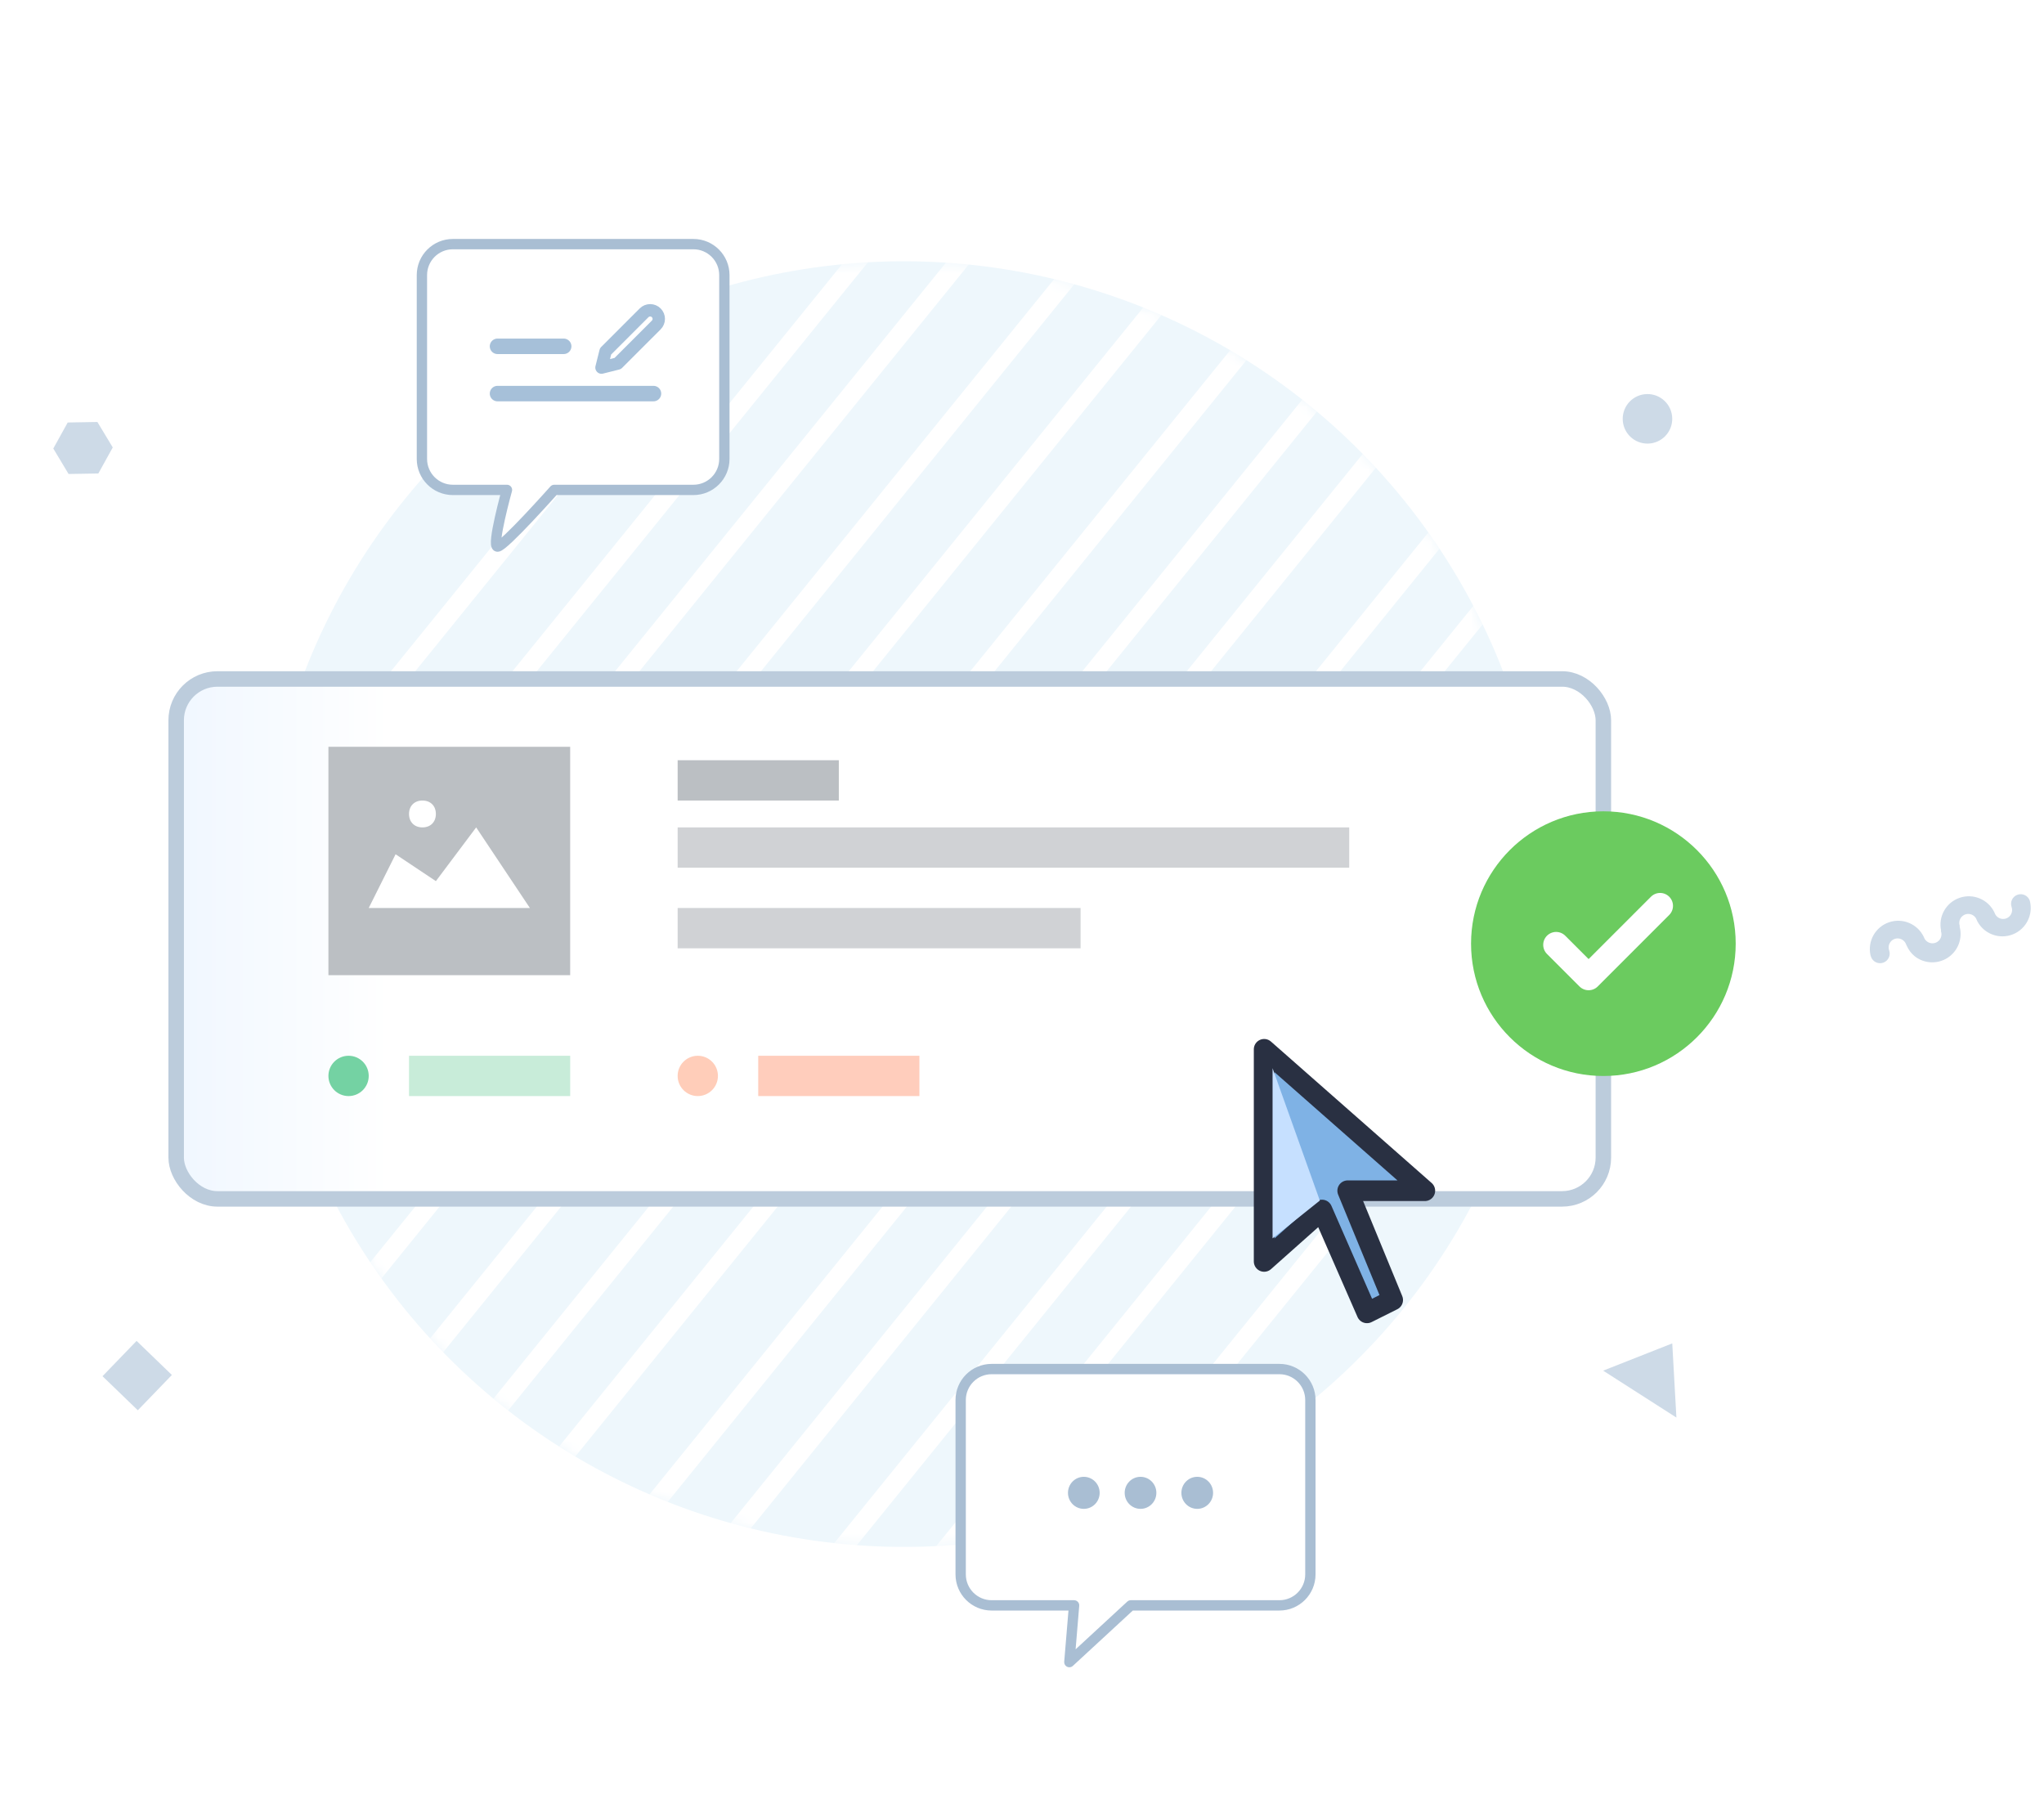 <svg width="198" height="176" viewBox="0 0 198 176" fill="none" xmlns="http://www.w3.org/2000/svg">
    <circle cx="87.565" cy="87.565" r="62.259" transform="rotate(39 87.565 87.565)" fill="#EEF7FC"/>
    <mask id="mask0_1848_7508" style="mask-type:luminance" maskUnits="userSpaceOnUse" x="25" y="25" width="125" height="125">
        <circle cx="87.565" cy="87.565" r="62.259" transform="rotate(39 87.565 87.565)" fill="white"/>
    </mask>
    <g mask="url(#mask0_1848_7508)">
        <rect x="89.731" y="0.969" width="1.831" height="140.083" transform="rotate(39 89.731 0.969)" fill="white"/>
        <rect x="97.056" y="6.463" width="1.831" height="140.083" transform="rotate(39 97.056 6.463)" fill="white"/>
        <rect x="102.549" y="11.956" width="1.831" height="140.083" transform="rotate(39 102.549 11.956)" fill="white"/>
        <rect x="109.874" y="17.45" width="1.831" height="140.083" transform="rotate(39 109.874 17.45)" fill="white"/>
        <rect x="116.283" y="22.943" width="1.831" height="140.083" transform="rotate(39 116.283 22.943)" fill="white"/>
        <rect x="123.607" y="28.436" width="1.831" height="140.083" transform="rotate(39 123.607 28.436)" fill="white"/>
        <rect x="130.017" y="33.93" width="1.831" height="140.083" transform="rotate(39 130.017 33.93)" fill="white"/>
        <rect x="136.426" y="38.508" width="1.831" height="140.083" transform="rotate(39 136.426 38.508)" fill="white"/>
        <rect x="143.75" y="44.917" width="1.831" height="140.083" transform="rotate(39 143.75 44.917)" fill="white"/>
        <rect x="150.159" y="49.495" width="1.831" height="140.083" transform="rotate(39 150.159 49.495)" fill="white"/>
        <rect x="156.568" y="55.904" width="1.831" height="140.083" transform="rotate(39 156.568 55.904)" fill="white"/>
        <rect x="162.977" y="60.482" width="1.831" height="140.083" transform="rotate(39 162.977 60.482)" fill="white"/>
        <rect x="170.302" y="66.891" width="1.831" height="140.083" transform="rotate(39 170.302 66.891)" fill="white"/>
        <rect x="184.035" y="77.877" width="1.831" height="140.083" transform="rotate(39 184.035 77.877)" fill="white"/>
    </g>
    <g filter="url(#filter0_d_1848_7508)">
        <path fill-rule="evenodd" clip-rule="evenodd" d="M40.87 24.644C40.87 22.987 42.213 21.644 43.87 21.644H67.168C68.825 21.644 70.168 22.987 70.168 24.644V42.449C70.168 44.106 68.825 45.449 67.168 45.449H53.688C53.688 45.449 48.805 50.942 48.195 50.942C47.584 50.942 49.11 45.449 49.11 45.449H43.87C42.213 45.449 40.87 44.106 40.87 42.449V24.644Z" fill="white" stroke="#A9BED3" stroke-linecap="round" stroke-linejoin="round"/>
        <path fill-rule="evenodd" clip-rule="evenodd" d="M62.392 28.297C62.717 27.972 63.245 27.972 63.571 28.297C63.896 28.623 63.896 29.15 63.571 29.476L59.837 33.209L58.266 33.602L58.659 32.03L62.392 28.297Z" stroke="#A6C0D9" stroke-width="1.2" stroke-linecap="round" stroke-linejoin="round"/>
        <path d="M48.194 31.542H54.603" stroke="#A6C0D9" stroke-width="1.5" stroke-linecap="round" stroke-linejoin="round"/>
        <path d="M48.194 36.12H63.301" stroke="#A6C0D9" stroke-width="1.5" stroke-linecap="round" stroke-linejoin="round"/>
    </g>
    <g filter="url(#filter1_d_1848_7508)">
        <path fill-rule="evenodd" clip-rule="evenodd" d="M93.059 133.597C93.059 131.94 94.402 130.597 96.059 130.597H123.935C125.592 130.597 126.935 131.94 126.935 133.597V150.486C126.935 152.143 125.592 153.486 123.935 153.486H109.539L103.588 158.98L104.045 153.486H96.059C94.402 153.486 93.059 152.143 93.059 150.486V133.597Z" fill="white" stroke="#A9BED3" stroke-linecap="round" stroke-linejoin="round"/>
        <ellipse cx="104.988" cy="142.586" rx="1.535" ry="1.552" fill="#A9BED3"/>
        <ellipse cx="110.481" cy="142.586" rx="1.535" ry="1.552" fill="#A9BED3"/>
        <ellipse cx="115.975" cy="142.586" rx="1.535" ry="1.552" fill="#A9BED3"/>
    </g>
    <rect x="13.231" y="129.871" width="4.752" height="4.752" transform="rotate(43.99 13.231 129.871)" fill="#CDDAE7"/>
    <path fill-rule="evenodd" clip-rule="evenodd" d="M161.99 130.112L155.295 132.752L162.391 137.295L161.99 130.112Z" fill="#CDDAE7"/>
    <path fill-rule="evenodd" clip-rule="evenodd" d="M6.643 45.907L5.163 43.441L6.559 40.92L9.435 40.871L10.922 43.337L9.526 45.859L6.643 45.907Z" fill="#CDDAE7"/>
    <path fill-rule="evenodd" clip-rule="evenodd" d="M188.012 90.18L188.03 90.118C187.744 88.759 188.518 87.401 189.832 86.954C191.146 86.506 192.588 87.109 193.191 88.36L193.22 88.425C193.337 88.756 193.642 88.984 193.993 89.004C194.343 89.023 194.671 88.83 194.824 88.513C194.926 88.306 194.94 88.066 194.862 87.848C194.691 87.362 194.946 86.83 195.432 86.659C195.917 86.488 196.45 86.743 196.621 87.228C196.982 88.573 196.28 89.976 194.987 90.493C193.694 91.009 192.219 90.476 191.554 89.252L191.484 89.099C191.381 88.805 191.129 88.589 190.824 88.532C190.518 88.475 190.205 88.585 190.003 88.82C189.8 89.056 189.739 89.382 189.842 89.676L189.825 89.737C190.137 90.886 189.674 92.106 188.678 92.757C187.682 93.409 186.379 93.345 185.452 92.598C185.131 92.328 184.877 91.988 184.708 91.604L184.642 91.47C184.538 91.177 184.287 90.961 183.981 90.904C183.676 90.846 183.363 90.956 183.16 91.192C182.958 91.428 182.897 91.754 183 92.047C183.171 92.533 182.916 93.065 182.43 93.237C181.945 93.408 181.412 93.153 181.241 92.667L181.187 92.49C180.902 91.131 181.675 89.773 182.99 89.325C184.304 88.878 185.745 89.481 186.349 90.731L186.378 90.797C186.488 91.089 186.746 91.3 187.054 91.35C187.361 91.4 187.673 91.283 187.871 91.041C188.068 90.8 188.122 90.471 188.012 90.18Z" fill="#CDDAE7"/>
    <circle cx="159.589" cy="40.565" r="2.399" transform="rotate(-1.01 159.589 40.565)" fill="#CDDAE7"/>
    <g filter="url(#filter2_d_1848_7508)">
        <rect x="17.065" y="63.76" width="138.251" height="50.356" rx="4" fill="url(#paint0_linear_1848_7508)"/>
        <rect x="17.065" y="63.76" width="138.251" height="50.356" rx="4" stroke="#BCCCDC" stroke-width="1.5" stroke-linecap="round" stroke-linejoin="round"/>
    </g>
    <g filter="url(#filter3_d_1848_7508)">
        <circle cx="155.317" cy="89.396" r="12.818" fill="#6BCB5F"/>
    </g>
    <g filter="url(#filter4_d_1848_7508)">
        <path d="M160.811 85.734L153.887 92.658L150.739 89.511" stroke="white" stroke-width="2.5" stroke-linecap="round" stroke-linejoin="round"/>
    </g>
    <circle cx="33.766" cy="104.206" r="1.952" fill="#74D2A3"/>
    <rect x="39.621" y="102.255" width="15.613" height="3.903" fill="#C8ECD9"/>
    <circle cx="67.594" cy="104.206" r="1.952" fill="#FFCDB9"/>
    <rect x="73.449" y="102.255" width="15.613" height="3.903" fill="#FFCDBC"/>
    <rect x="31.814" y="72.33" width="23.419" height="22.118" fill="#BBBFC3"/>
    <path d="M40.922 77.534C41.703 77.534 42.223 78.055 42.223 78.835C42.223 79.616 41.703 80.137 40.922 80.137C40.142 80.137 39.621 79.616 39.621 78.835C39.621 78.055 40.142 77.534 40.922 77.534Z" fill="white"/>
    <path d="M35.718 87.943L38.32 82.739L42.223 85.341L46.126 80.137L51.331 87.943H35.718Z" fill="white"/>
    <rect x="65.643" y="73.631" width="15.613" height="3.903" fill="#BBBFC3"/>
    <rect x="65.643" y="80.137" width="65.054" height="3.903" fill="#D0D2D5"/>
    <rect x="65.643" y="87.943" width="39.032" height="3.903" fill="#D0D2D5"/>
    <path fill-rule="evenodd" clip-rule="evenodd" d="M122.456 122.174V101.629L138.021 115.326H130.55L134.908 125.91L132.417 127.155L128.059 117.193L122.456 122.174Z" fill="#7FB2E5" stroke="#293042" stroke-width="2" stroke-linecap="round" stroke-linejoin="round"/>
    <path fill-rule="evenodd" clip-rule="evenodd" d="M127.85 116.278L123.272 103.46V119.94L127.85 116.278Z" fill="#C6E0FF"/>
    <defs>
        <filter id="filter0_d_1848_7508" x="36.37" y="19.144" width="38.298" height="38.298" filterUnits="userSpaceOnUse" color-interpolation-filters="sRGB">
            <feFlood flood-opacity="0" result="BackgroundImageFix"/>
            <feColorMatrix in="SourceAlpha" type="matrix" values="0 0 0 0 0 0 0 0 0 0 0 0 0 0 0 0 0 0 127 0" result="hardAlpha"/>
            <feOffset dy="2"/>
            <feGaussianBlur stdDeviation="2"/>
            <feColorMatrix type="matrix" values="0 0 0 0 0 0 0 0 0 0 0 0 0 0 0 0 0 0 0.103 0"/>
            <feBlend mode="normal" in2="BackgroundImageFix" result="effect1_dropShadow_1848_7508"/>
            <feBlend mode="normal" in="SourceGraphic" in2="effect1_dropShadow_1848_7508" result="shape"/>
        </filter>
        <filter id="filter1_d_1848_7508" x="88.559" y="128.097" width="42.876" height="37.383" filterUnits="userSpaceOnUse" color-interpolation-filters="sRGB">
            <feFlood flood-opacity="0" result="BackgroundImageFix"/>
            <feColorMatrix in="SourceAlpha" type="matrix" values="0 0 0 0 0 0 0 0 0 0 0 0 0 0 0 0 0 0 127 0" result="hardAlpha"/>
            <feOffset dy="2"/>
            <feGaussianBlur stdDeviation="2"/>
            <feColorMatrix type="matrix" values="0 0 0 0 0 0 0 0 0 0 0 0 0 0 0 0 0 0 0.113 0"/>
            <feBlend mode="normal" in2="BackgroundImageFix" result="effect1_dropShadow_1848_7508"/>
            <feBlend mode="normal" in="SourceGraphic" in2="effect1_dropShadow_1848_7508" result="shape"/>
        </filter>
        <filter id="filter2_d_1848_7508" x="8.315" y="57.01" width="155.752" height="67.856" filterUnits="userSpaceOnUse" color-interpolation-filters="sRGB">
            <feFlood flood-opacity="0" result="BackgroundImageFix"/>
            <feColorMatrix in="SourceAlpha" type="matrix" values="0 0 0 0 0 0 0 0 0 0 0 0 0 0 0 0 0 0 127 0" result="hardAlpha"/>
            <feOffset dy="2"/>
            <feGaussianBlur stdDeviation="4"/>
            <feColorMatrix type="matrix" values="0 0 0 0 0 0 0 0 0 0 0 0 0 0 0 0 0 0 0.182 0"/>
            <feBlend mode="normal" in2="BackgroundImageFix" result="effect1_dropShadow_1848_7508"/>
            <feBlend mode="normal" in="SourceGraphic" in2="effect1_dropShadow_1848_7508" result="shape"/>
        </filter>
        <filter id="filter3_d_1848_7508" x="139.499" y="75.578" width="31.636" height="31.636" filterUnits="userSpaceOnUse" color-interpolation-filters="sRGB">
            <feFlood flood-opacity="0" result="BackgroundImageFix"/>
            <feColorMatrix in="SourceAlpha" type="matrix" values="0 0 0 0 0 0 0 0 0 0 0 0 0 0 0 0 0 0 127 0" result="hardAlpha"/>
            <feOffset dy="2"/>
            <feGaussianBlur stdDeviation="1.5"/>
            <feColorMatrix type="matrix" values="0 0 0 0 0 0 0 0 0 0 0 0 0 0 0 0 0 0 0.137 0"/>
            <feBlend mode="normal" in2="BackgroundImageFix" result="effect1_dropShadow_1848_7508"/>
            <feBlend mode="normal" in="SourceGraphic" in2="effect1_dropShadow_1848_7508" result="shape"/>
        </filter>
        <filter id="filter4_d_1848_7508" x="147.489" y="84.484" width="16.571" height="13.424" filterUnits="userSpaceOnUse" color-interpolation-filters="sRGB">
            <feFlood flood-opacity="0" result="BackgroundImageFix"/>
            <feColorMatrix in="SourceAlpha" type="matrix" values="0 0 0 0 0 0 0 0 0 0 0 0 0 0 0 0 0 0 127 0" result="hardAlpha"/>
            <feOffset dy="2"/>
            <feGaussianBlur stdDeviation="1"/>
            <feColorMatrix type="matrix" values="0 0 0 0 0.321 0 0 0 0 0.708 0 0 0 0 0.276 0 0 0 0.266 0"/>
            <feBlend mode="normal" in2="BackgroundImageFix" result="effect1_dropShadow_1848_7508"/>
            <feBlend mode="normal" in="SourceGraphic" in2="effect1_dropShadow_1848_7508" result="shape"/>
        </filter>
        <linearGradient id="paint0_linear_1848_7508" x1="37.733" y1="95.429" x2="17.065" y2="95.429" gradientUnits="userSpaceOnUse">
            <stop stop-color="white"/>
            <stop offset="1" stop-color="#F0F7FF"/>
        </linearGradient>
    </defs>
</svg>

